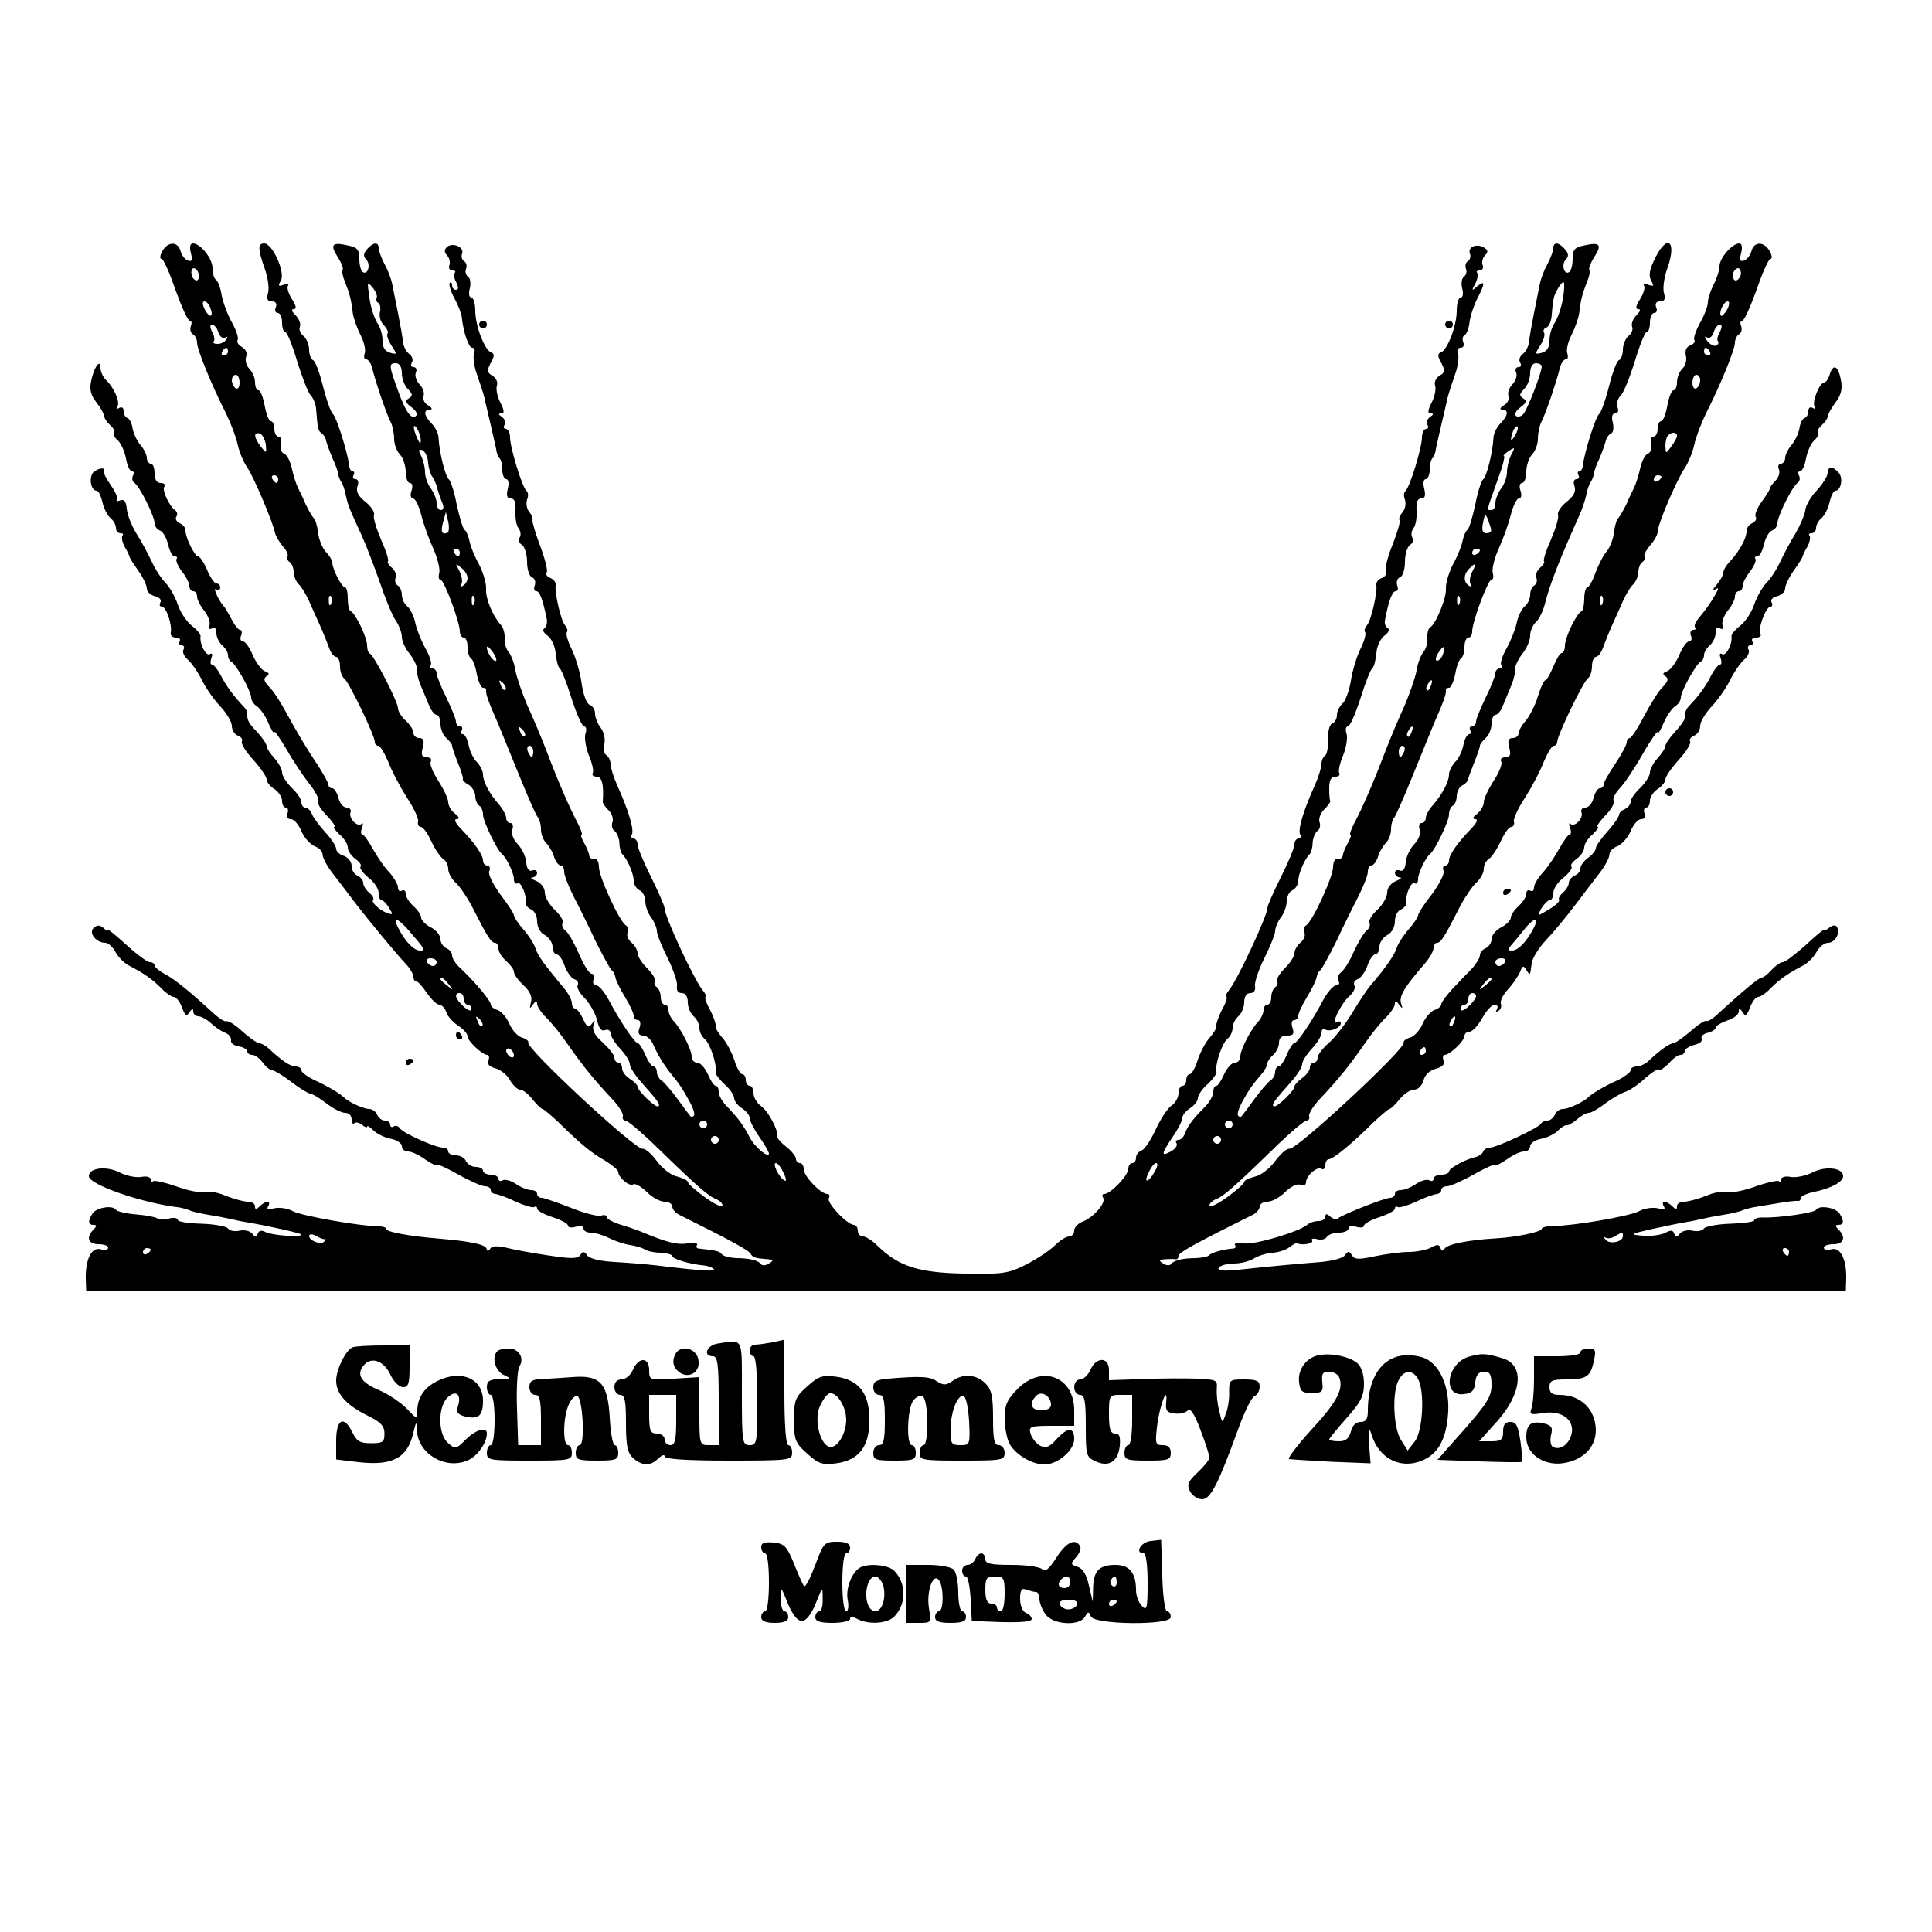 <?xml version="1.0" encoding="UTF-8" standalone="yes"?>
<svg version="1.0" xmlns="http://www.w3.org/2000/svg" width="500" height="500" viewBox="0 0 500 500" preserveAspectRatio="xMidYMid meet">
  <g transform="translate(0,500) scale(0.1,-0.1)" fill="#000000" stroke="none">
    <path d="M420 4350 c-6 -11 -7 -20 -2 -20 5 0 21 -36 36 -80 16 -44 32 -80 37
-80 5 0 6 -6 3 -14 -3 -8 -1 -17 5 -21 6 -3 11 -13 11 -22 0 -18 40 -115 75
-183 12 -25 26 -61 30 -80 4 -19 15 -46 25 -60 17 -25 67 -143 72 -170 2 -8
11 -23 20 -34 10 -10 15 -23 12 -27 -2 -4 0 -10 6 -14 5 -3 10 -15 10 -25 0
-10 6 -25 13 -32 8 -7 22 -31 31 -53 10 -22 22 -49 27 -60 5 -11 13 -32 19
-47 5 -16 14 -28 20 -28 5 0 10 -11 10 -24 0 -14 5 -28 11 -32 11 -7 79 -147
79 -164 0 -6 4 -10 9 -10 5 0 16 -19 26 -42 9 -24 31 -65 48 -92 18 -27 31
-55 29 -62 -2 -8 2 -14 7 -14 6 0 18 -17 27 -37 10 -21 24 -42 31 -46 7 -4 13
-16 13 -26 0 -10 9 -26 19 -35 11 -10 29 -37 41 -59 41 -81 51 -97 61 -97 5 0
9 -7 9 -15 0 -8 9 -23 20 -32 11 -10 20 -22 20 -28 0 -7 11 -22 25 -35 17 -16
23 -30 19 -44 -4 -17 -3 -18 5 -6 8 11 11 11 11 2 0 -7 11 -23 23 -35 13 -12
39 -44 58 -72 37 -53 66 -89 114 -140 17 -18 29 -38 27 -44 -2 -6 1 -11 7 -11
5 0 41 -30 80 -68 109 -106 135 -128 154 -135 9 -4 17 -11 17 -17 0 -6 -20 3
-45 21 -25 18 -45 36 -45 40 0 4 -12 10 -27 14 -16 3 -39 21 -53 40 -14 19
-30 33 -37 32 -19 -3 -301 259 -296 275 2 4 -6 10 -17 13 -10 3 -25 19 -32 36
-7 16 -21 32 -30 35 -10 3 -18 9 -18 15 0 9 -41 58 -77 92 -13 11 -23 27 -23
34 0 8 -7 16 -15 19 -8 4 -15 14 -15 23 0 10 -11 24 -25 31 -14 7 -25 19 -25
25 0 7 -9 20 -20 30 -11 10 -20 24 -20 32 0 8 -5 11 -10 8 -6 -3 -10 0 -10 8
0 8 -10 25 -22 39 -13 13 -32 41 -43 61 -11 20 -23 37 -27 37 -4 0 -5 8 -1 18
3 9 3 14 -1 10 -11 -10 -34 14 -29 29 3 7 -2 13 -10 13 -8 0 -18 11 -21 25 -4
14 -11 25 -16 25 -6 0 -10 4 -10 9 0 5 -17 36 -39 68 -21 32 -51 83 -67 113
-16 30 -37 63 -48 73 -13 14 -15 21 -6 27 8 5 7 9 -5 13 -9 4 -23 23 -31 42
-8 19 -19 35 -25 35 -6 0 -9 7 -5 15 3 8 2 15 -3 15 -4 0 -14 12 -22 28 -8 15
-16 29 -19 32 -13 13 -30 51 -21 45 6 -3 11 -1 11 4 0 6 -4 11 -10 11 -5 0
-16 16 -24 35 -8 19 -19 35 -23 35 -9 0 -33 48 -33 67 0 8 -7 16 -15 19 -8 4
-12 11 -9 16 4 6 3 13 -2 17 -16 11 -35 52 -29 61 4 6 -1 10 -9 10 -10 0 -16
9 -16 25 0 14 -4 25 -10 25 -5 0 -10 7 -10 15 0 8 -8 24 -17 34 -9 11 -18 30
-20 43 -2 13 -8 25 -13 26 -6 2 -10 10 -10 18 0 9 -5 12 -12 8 -7 -4 -8 -3 -4
4 7 12 -8 48 -31 70 -7 7 -13 21 -13 30 0 25 -17 2 -24 -34 -5 -22 -1 -37 14
-56 11 -14 20 -31 20 -36 0 -5 7 -15 15 -22 8 -7 13 -16 10 -20 -3 -4 2 -13
10 -20 8 -7 17 -27 21 -46 3 -19 10 -34 16 -34 5 0 6 -5 2 -11 -3 -6 -2 -14 3
-18 14 -8 53 -87 53 -105 0 -7 6 -16 14 -19 8 -3 17 -19 21 -36 4 -17 11 -31
17 -31 6 0 8 -3 5 -6 -3 -4 3 -18 13 -32 11 -13 20 -31 20 -38 0 -8 5 -14 10
-14 6 0 10 -6 10 -14 0 -7 8 -24 19 -37 10 -13 16 -30 13 -38 -3 -8 0 -11 7
-7 7 4 11 0 11 -12 0 -11 7 -25 15 -32 8 -7 15 -18 15 -25 0 -8 4 -15 8 -17
12 -5 52 -77 52 -93 0 -8 7 -18 14 -22 8 -5 22 -24 30 -43 8 -19 15 -30 16
-25 0 6 14 -15 32 -45 17 -30 44 -70 59 -89 15 -19 26 -39 22 -44 -3 -5 7 -22
23 -38 15 -16 24 -29 19 -29 -4 0 2 -8 13 -19 12 -10 22 -25 22 -34 0 -9 9
-22 20 -30 11 -8 17 -17 13 -20 -3 -4 6 -16 20 -28 15 -11 27 -29 27 -40 0
-10 3 -19 8 -19 4 0 13 -9 19 -20 11 -17 10 -18 -5 -13 -21 8 -43 29 -36 35 2
3 -2 11 -11 18 -8 7 -15 18 -15 25 0 7 -7 15 -15 19 -8 3 -15 14 -15 25 0 11
-9 22 -20 26 -11 3 -20 12 -20 18 0 7 -13 27 -29 44 -15 17 -31 38 -34 47 -4
9 -11 16 -17 16 -5 0 -10 6 -10 14 0 8 -11 24 -25 37 -13 13 -25 31 -25 40 0
8 -9 25 -20 37 -11 12 -20 26 -20 31 0 6 -11 22 -25 37 -23 24 -26 31 -25 49
1 3 -5 12 -12 19 -24 26 -43 51 -57 79 -8 15 -18 27 -22 27 -5 0 -5 7 -2 17 4
10 2 14 -4 10 -10 -6 -27 27 -24 46 1 5 -9 17 -23 28 -14 11 -30 36 -36 55 -7
20 -21 45 -32 56 -11 11 -27 36 -36 56 -10 21 -27 53 -40 73 -12 20 -23 48
-24 63 -2 19 -7 25 -17 21 -9 -3 -12 -3 -8 1 3 4 -4 21 -16 38 -12 17 -20 33
-19 36 9 12 -16 9 -27 -3 -12 -15 -5 -47 9 -47 5 0 11 -13 15 -29 3 -16 13
-35 21 -42 8 -6 14 -18 14 -25 0 -8 5 -14 12 -14 6 0 8 -3 5 -6 -3 -4 -1 -16
5 -28 7 -11 12 -23 13 -26 0 -3 10 -19 23 -37 12 -17 22 -38 22 -46 0 -8 9
-17 21 -20 12 -3 18 -10 14 -16 -3 -6 -2 -11 4 -11 11 0 27 -47 23 -67 -2 -7
4 -13 13 -13 9 0 13 -4 10 -10 -3 -5 -1 -10 5 -10 6 0 8 -5 5 -11 -4 -5 1 -18
12 -27 10 -9 27 -34 37 -55 11 -21 32 -51 48 -67 15 -17 28 -38 28 -49 0 -10
7 -22 16 -25 8 -3 13 -10 10 -15 -3 -5 10 -26 29 -47 19 -21 35 -44 35 -51 0
-7 9 -18 20 -25 11 -7 20 -21 20 -30 0 -10 4 -18 10 -18 5 0 7 -7 4 -15 -4 -9
0 -15 9 -15 8 0 20 -14 27 -31 7 -17 23 -34 34 -39 12 -4 21 -14 21 -22 0 -8
11 -29 25 -47 14 -18 43 -56 64 -84 37 -47 95 -118 132 -158 7 -9 14 -21 14
-27 0 -7 3 -12 8 -12 4 0 16 -14 27 -30 11 -16 25 -30 32 -30 6 0 14 -9 18
-19 3 -11 17 -26 30 -35 14 -9 25 -21 25 -28 0 -12 38 -48 51 -48 5 0 6 -7 3
-15 -4 -9 3 -16 19 -20 13 -4 30 -17 37 -31 8 -13 19 -24 26 -24 7 0 21 -11
32 -25 11 -14 23 -25 26 -25 3 0 23 -17 44 -37 57 -56 83 -77 120 -98 17 -11
32 -23 32 -28 0 -14 29 -39 39 -32 5 3 21 -6 35 -20 14 -14 34 -25 46 -25 11
0 20 -6 20 -13 0 -7 9 -17 20 -22 131 -65 176 -90 182 -99 7 -11 11 -12 46
-15 14 -1 15 -3 2 -11 -8 -5 -17 -6 -20 -2 -7 10 -30 16 -65 16 -16 1 -33 5
-37 10 -5 8 -15 10 -61 15 -5 1 -6 5 -3 9 3 5 -8 6 -25 4 -26 -4 -51 2 -114
28 -11 5 -37 14 -57 20 -21 6 -38 16 -38 20 0 5 -6 7 -14 4 -8 -3 -43 6 -78
20 -36 14 -70 26 -76 26 -7 0 -12 5 -12 10 0 6 -7 10 -15 10 -9 0 -27 7 -40
16 -13 9 -29 13 -35 9 -5 -3 -10 -1 -10 4 0 6 -9 11 -20 11 -11 0 -20 5 -20
10 0 6 -9 10 -19 10 -10 0 -21 7 -25 15 -3 8 -15 15 -26 15 -11 0 -20 5 -20
10 0 6 -6 10 -14 10 -19 0 -104 38 -111 50 -4 6 -11 8 -16 5 -5 -4 -9 -1 -9 4
0 6 -6 11 -14 11 -8 0 -16 7 -20 15 -3 8 -12 15 -21 15 -14 0 -53 18 -65 30
-10 10 -45 31 -77 45 -18 9 -33 20 -33 25 0 6 -7 10 -15 10 -14 0 -37 16 -70
47 -8 7 -18 13 -24 13 -5 0 -25 14 -43 30 -18 17 -37 29 -42 27 -5 -2 -21 9
-36 23 -59 54 -98 86 -123 99 -15 8 -27 18 -27 23 0 4 -6 8 -12 8 -7 0 -34 20
-60 44 -27 24 -48 42 -48 39 0 -3 -6 -1 -13 6 -10 8 -17 7 -25 -1 -13 -13 7
-38 31 -38 7 0 19 -11 26 -24 7 -13 23 -29 35 -35 37 -19 60 -35 83 -58 12
-13 27 -23 33 -23 6 0 15 -12 21 -27 8 -22 12 -24 19 -13 7 10 10 11 10 3 0
-7 6 -13 13 -13 7 0 22 -8 33 -18 10 -10 27 -21 37 -25 9 -3 16 -12 15 -19 -2
-7 7 -14 20 -16 12 -2 22 -8 22 -13 0 -5 6 -9 13 -9 7 0 19 -9 27 -20 8 -11
19 -20 25 -20 5 0 28 -14 49 -30 22 -17 44 -30 48 -30 5 0 24 -11 42 -25 18
-14 40 -25 49 -25 10 0 17 -7 17 -17 0 -9 3 -13 7 -10 3 4 12 2 20 -4 7 -6 13
-8 13 -5 0 4 7 0 16 -9 9 -9 29 -19 45 -22 16 -3 29 -12 29 -19 0 -8 7 -14 16
-14 9 0 29 -9 45 -21 16 -11 29 -17 29 -14 0 4 25 -7 55 -24 30 -17 62 -31 70
-31 8 0 15 -4 15 -10 0 -5 6 -10 13 -10 6 -1 30 -9 52 -20 22 -10 43 -16 47
-14 5 3 8 1 8 -4 0 -5 18 -15 40 -22 22 -7 40 -17 40 -22 0 -5 9 -6 20 -3 11
4 20 2 20 -4 0 -6 8 -11 18 -11 11 0 32 -6 48 -14 16 -8 40 -16 54 -18 14 -2
31 -7 38 -11 7 -5 26 -9 42 -9 17 -1 30 -5 30 -9 0 -7 46 -21 82 -24 10 -1 21
-5 25 -9 7 -7 -24 -6 -147 9 -25 3 -74 7 -109 9 -39 2 -67 9 -72 18 -7 10 -11
10 -17 0 -7 -10 -24 -10 -83 -1 -41 6 -90 15 -109 20 -23 5 -36 5 -41 -2 -5
-8 -8 -8 -10 0 -4 11 -45 19 -129 26 -72 6 -130 17 -130 24 0 4 -8 7 -17 7
-47 0 -201 27 -224 39 -14 8 -36 11 -49 8 -16 -4 -21 -3 -16 5 9 16 -7 15 -22
0 -9 -9 -12 -9 -12 0 0 7 -8 12 -19 12 -10 0 -35 7 -56 15 -20 9 -44 13 -54
10 -9 -3 -43 3 -73 14 -31 11 -59 17 -62 14 -3 -4 -6 -1 -6 5 0 6 -11 9 -25 6
-14 -2 -39 3 -56 12 -34 17 -79 12 -79 -10 0 -22 139 -70 235 -81 6 -1 17 -4
25 -7 8 -4 31 -9 50 -12 19 -3 45 -8 58 -11 12 -3 32 -7 45 -9 59 -10 137 -28
137 -31 0 -8 -75 -2 -92 6 -11 6 -18 5 -21 -4 -4 -9 -7 -9 -14 0 -5 7 -20 11
-33 8 -13 -3 -27 0 -30 6 -4 5 -35 11 -68 12 -34 1 -62 5 -62 10 0 5 -11 7
-24 3 -12 -3 -26 -3 -29 1 -4 3 -28 8 -54 10 -26 2 -50 8 -53 12 -8 13 -51 6
-61 -10 -12 -19 -11 -29 3 -29 9 0 9 -3 0 -12 -20 -20 -14 -38 13 -38 14 0 25
-4 25 -9 0 -5 -9 -7 -20 -4 -23 6 -39 -26 -38 -76 l1 -31 2277 0 2277 0 1 31
c1 50 -15 82 -38 76 -11 -3 -20 -1 -20 4 0 5 11 9 25 9 27 0 33 18 13 38 -9 9
-9 12 0 12 14 0 15 10 3 29 -10 16 -53 23 -61 10 -5 -8 -96 -21 -137 -20 -13
1 -23 -3 -23 -7 0 -4 -28 -8 -62 -9 -33 -1 -64 -7 -68 -12 -3 -6 -17 -9 -30
-6 -13 3 -28 -1 -33 -8 -7 -9 -10 -9 -14 0 -3 10 -10 10 -24 2 -11 -5 -37 -9
-57 -7 -35 3 -35 4 22 17 33 7 70 15 83 17 13 2 33 6 46 9 12 3 38 8 57 11 19
3 42 8 50 12 8 3 20 6 25 7 6 1 33 6 60 10 28 5 53 8 58 7 4 -1 7 2 7 7 0 5
15 12 33 16 45 9 77 26 77 41 0 22 -45 27 -79 10 -17 -9 -42 -14 -56 -12 -14
3 -25 0 -25 -6 0 -6 -3 -9 -6 -5 -3 3 -31 -3 -62 -14 -30 -11 -64 -17 -73 -14
-10 3 -34 -1 -54 -10 -21 -8 -46 -15 -56 -15 -11 0 -19 -5 -19 -12 0 -9 -3 -9
-12 0 -15 15 -31 16 -22 0 5 -8 0 -9 -16 -5 -13 3 -35 0 -49 -8 -26 -13 -171
-38 -223 -38 -16 0 -28 -4 -28 -7 0 -8 -65 -22 -120 -25 -69 -4 -124 -15 -131
-26 -5 -8 -8 -7 -11 1 -3 10 -9 10 -25 1 -12 -6 -38 -11 -57 -11 -19 0 -58 -5
-87 -11 -42 -9 -53 -9 -60 2 -7 12 -10 12 -18 1 -4 -8 -32 -15 -62 -18 -63 -5
-130 -11 -213 -20 -41 -4 -56 -3 -52 5 4 6 22 11 39 11 18 0 41 6 52 13 11 7
33 14 49 15 16 1 36 8 44 15 8 6 17 11 19 10 9 -7 43 -2 39 6 -4 5 2 7 13 4
10 -3 22 0 25 6 4 6 18 11 32 11 13 0 24 5 24 11 0 6 9 8 20 4 11 -3 20 -2 20
3 0 5 18 15 40 22 22 7 40 17 40 22 0 5 3 7 8 4 4 -2 25 4 47 14 22 11 46 19
53 20 6 0 12 5 12 10 0 6 7 10 15 10 8 0 40 14 70 31 30 17 55 28 55 24 0 -3
13 3 29 14 16 12 36 21 45 21 9 0 16 6 16 14 0 7 13 16 29 19 16 3 36 13 44
22 9 9 19 14 21 13 3 -2 15 5 26 14 11 10 25 18 32 18 6 0 25 11 42 24 17 13
40 26 51 30 11 3 35 19 52 35 18 16 34 26 37 23 3 -3 14 5 25 16 10 12 23 22
30 22 6 0 11 4 11 10 0 5 11 12 25 16 14 3 22 10 19 16 -3 5 3 12 15 15 12 3
21 9 21 13 0 5 14 13 30 19 17 5 30 16 30 23 0 10 3 9 10 -2 7 -11 11 -9 19
13 6 15 15 27 21 27 6 0 21 10 33 23 23 23 46 39 83 58 12 6 28 22 35 35 7 13
20 24 30 24 18 0 33 26 23 41 -3 6 -11 5 -20 -2 -8 -6 -14 -9 -14 -6 0 3 -21
-15 -47 -39 -27 -24 -53 -44 -59 -44 -6 0 -19 -9 -29 -20 -10 -11 -21 -20 -26
-20 -7 0 -51 -37 -110 -91 -15 -15 -30 -24 -33 -21 -3 2 -21 -9 -41 -27 -20
-17 -40 -31 -45 -31 -9 0 -36 -19 -65 -47 -8 -7 -21 -13 -29 -13 -9 0 -16 -4
-16 -10 0 -5 -15 -16 -32 -25 -33 -14 -68 -35 -78 -45 -12 -12 -51 -30 -65
-30 -9 0 -18 -7 -21 -15 -4 -8 -12 -15 -19 -15 -7 0 -15 -4 -17 -8 -4 -10
-115 -62 -132 -62 -8 0 -16 -5 -18 -11 -2 -5 -10 -11 -18 -13 -25 -5 -70 -29
-70 -38 0 -4 -9 -8 -20 -8 -11 0 -20 -5 -20 -11 0 -5 -5 -7 -10 -4 -6 4 -22 0
-35 -9 -13 -9 -31 -16 -40 -16 -8 0 -15 -4 -15 -10 0 -5 -6 -10 -12 -10 -15 0
-125 -44 -135 -53 -3 -4 -12 -2 -20 4 -9 9 -13 8 -13 0 0 -6 -8 -11 -18 -11
-10 0 -22 -4 -28 -9 -19 -18 -137 -53 -164 -49 -16 2 -27 1 -24 -4 3 -4 2 -8
-3 -9 -28 -2 -58 -11 -63 -17 -3 -4 -18 -7 -35 -8 -35 0 -58 -6 -65 -16 -3 -4
-12 -3 -20 2 -12 8 -11 10 5 11 11 1 23 1 28 0 4 0 7 3 7 9 0 8 41 31 190 105
11 5 20 15 20 22 0 7 9 13 20 13 12 0 32 11 46 25 14 14 31 22 39 19 8 -4 15
-1 15 6 0 17 28 42 40 35 5 -3 10 1 10 9 0 9 4 16 9 16 11 0 61 41 113 93 21
20 41 37 44 37 3 0 15 11 26 25 11 14 28 25 38 25 10 0 20 10 24 24 4 15 16
26 32 30 17 5 24 12 20 21 -3 8 -2 15 3 15 13 0 51 36 51 49 0 6 6 11 13 11 8
0 22 16 33 35 10 19 25 35 32 35 7 0 10 -5 6 -12 -4 -7 -3 -8 4 -4 6 4 9 12 6
19 -2 7 6 23 19 37 13 14 26 34 31 45 6 16 9 17 16 5 10 -16 10 -16 14 18 2
12 18 39 38 60 19 20 52 60 74 89 21 28 50 66 64 84 14 18 25 39 25 47 0 8 9
18 21 22 11 5 27 22 34 39 7 17 19 31 27 31 9 0 13 6 9 15 -3 8 -1 15 4 15 6
0 10 8 10 18 0 9 9 23 20 30 11 7 20 18 20 25 0 7 16 30 35 51 19 21 32 42 29
47 -3 5 2 12 10 15 9 3 16 15 16 25 0 11 13 32 28 49 16 16 37 46 48 67 10 21
27 46 37 55 11 9 16 22 12 27 -3 6 -1 11 5 11 6 0 8 5 5 10 -3 6 1 10 10 10 9
0 14 4 11 9 -8 12 14 71 26 71 5 0 6 5 3 11 -4 6 2 13 14 16 12 3 21 12 21 20
0 8 10 29 22 46 13 18 23 34 23 37 1 3 6 15 13 26 6 12 8 24 5 28 -3 3 -1 6 5
6 7 0 12 6 12 14 0 7 6 19 14 25 8 7 18 26 21 42 4 16 10 29 15 29 14 0 21 32
9 46 -15 18 -29 18 -29 0 0 -8 -12 -27 -27 -44 -16 -16 -30 -40 -31 -53 -2
-13 -14 -40 -25 -59 -12 -19 -29 -51 -39 -72 -9 -20 -25 -45 -36 -56 -11 -11
-25 -36 -32 -56 -6 -19 -22 -44 -36 -55 -14 -11 -24 -23 -23 -28 3 -19 -14
-52 -24 -46 -6 4 -8 0 -4 -10 3 -10 3 -17 -2 -17 -4 0 -14 -12 -22 -27 -13
-27 -32 -53 -55 -77 -11 -11 -14 -19 -14 -35 0 -4 -11 -20 -25 -35 -14 -15
-25 -31 -25 -37 0 -5 -9 -19 -20 -31 -11 -12 -20 -29 -20 -37 0 -9 -12 -27
-25 -40 -14 -13 -25 -29 -25 -36 0 -7 -7 -15 -15 -19 -8 -3 -15 -10 -15 -15 0
-5 -14 -25 -30 -43 -16 -18 -30 -37 -30 -43 0 -6 -9 -17 -20 -25 -11 -8 -20
-20 -20 -28 0 -7 -7 -15 -15 -18 -8 -4 -15 -12 -15 -19 0 -7 -7 -18 -15 -25
-8 -7 -13 -15 -10 -19 2 -4 -10 -15 -27 -25 -30 -18 -30 -18 -19 3 7 11 16 21
21 21 6 0 10 9 10 19 0 11 12 29 27 40 14 12 23 24 20 28 -4 3 2 12 13 20 11
8 20 21 20 30 0 9 10 24 22 34 11 11 17 19 13 19 -5 0 4 13 19 29 16 16 26 34
22 39 -3 5 4 19 15 31 12 12 39 52 60 89 21 37 39 62 39 57 1 -6 8 6 16 25 8
19 22 38 30 43 7 4 14 14 14 22 0 16 40 88 52 93 4 2 8 9 8 17 0 7 7 18 15 25
8 7 15 21 15 32 0 12 4 16 11 12 7 -4 10 -1 7 7 -3 8 3 25 13 38 11 13 19 30
19 37 0 8 5 14 10 14 6 0 10 6 10 14 0 7 9 25 20 38 10 14 16 28 13 32 -3 3
-1 6 5 6 6 0 13 14 17 31 4 17 13 33 21 36 8 3 14 12 14 19 0 18 39 97 53 105
5 4 6 12 3 18 -4 6 -3 11 2 11 6 0 13 15 16 34 4 19 13 39 21 46 8 7 13 16 10
20 -3 4 2 13 10 20 8 7 15 17 15 22 0 5 9 21 20 36 15 20 19 36 14 60 -7 36
-20 42 -29 12 -3 -11 -10 -20 -14 -20 -12 0 -32 -50 -25 -62 4 -7 2 -8 -4 -4
-7 4 -12 1 -12 -8 0 -8 -4 -16 -10 -18 -5 -1 -11 -13 -13 -26 -2 -13 -11 -32
-20 -43 -9 -10 -17 -26 -17 -34 0 -8 -5 -15 -11 -15 -6 0 -9 -7 -5 -15 3 -8
-1 -21 -9 -29 -8 -8 -15 -17 -15 -21 0 -3 -10 -19 -21 -34 -12 -16 -19 -34
-15 -39 3 -5 -1 -12 -9 -16 -8 -3 -15 -12 -15 -21 0 -18 -18 -51 -42 -77 -10
-10 -18 -23 -18 -30 0 -6 -8 -20 -17 -31 -10 -11 -12 -17 -5 -13 11 7 11 4 0
-15 -13 -22 -20 -32 -45 -63 -6 -7 -9 -17 -6 -20 4 -3 1 -6 -5 -6 -6 0 -9 -7
-6 -15 4 -8 1 -15 -5 -15 -6 0 -17 -16 -25 -35 -8 -19 -22 -38 -31 -42 -12 -4
-13 -8 -5 -13 9 -6 7 -13 -6 -27 -11 -10 -32 -44 -49 -76 -16 -31 -33 -57 -37
-57 -4 0 -8 -5 -8 -11 0 -6 -13 -31 -30 -56 -16 -24 -30 -48 -30 -54 0 -5 -4
-9 -10 -9 -5 0 -12 -11 -16 -25 -3 -14 -13 -25 -21 -25 -8 0 -13 -6 -10 -13 5
-15 -18 -39 -29 -29 -4 4 -4 -1 -1 -10 4 -10 3 -18 -1 -18 -4 0 -16 -17 -27
-37 -11 -20 -30 -48 -42 -61 -13 -14 -23 -31 -23 -39 0 -8 -4 -11 -10 -8 -5 3
-10 0 -10 -8 0 -8 -9 -22 -20 -32 -11 -10 -20 -23 -20 -30 0 -6 -11 -18 -25
-25 -14 -7 -25 -21 -25 -31 0 -9 -7 -19 -15 -23 -8 -3 -15 -11 -15 -18 0 -7
-9 -21 -19 -33 -11 -11 -33 -34 -50 -52 -17 -18 -31 -37 -31 -42 0 -5 -8 -12
-18 -15 -9 -3 -23 -19 -30 -35 -7 -17 -22 -33 -32 -36 -11 -3 -19 -9 -17 -13
5 -16 -277 -278 -296 -275 -7 1 -23 -13 -37 -32 -14 -19 -37 -37 -52 -40 -16
-4 -28 -10 -28 -14 0 -4 -20 -22 -45 -40 -25 -18 -45 -27 -45 -21 0 6 8 13 18
17 18 7 44 29 153 135 39 38 75 68 80 68 6 0 9 5 7 11 -2 6 10 26 27 44 48 51
77 87 114 140 19 28 45 60 58 72 12 12 23 28 23 35 0 9 3 9 11 -2 9 -12 10
-12 5 3 -6 18 8 42 62 104 12 14 22 32 22 39 0 8 4 14 9 14 10 0 20 16 61 97
12 22 30 49 41 59 10 9 19 25 19 35 0 10 6 22 13 26 7 4 21 25 31 46 9 20 21
37 27 37 5 0 9 6 7 14 -2 7 11 35 29 62 17 27 39 68 48 92 10 23 21 42 26 42
5 0 9 4 9 10 0 17 68 157 79 164 6 4 11 18 11 32 0 13 5 24 10 24 6 0 15 12
20 28 6 15 14 36 19 47 5 11 17 38 27 60 9 22 23 46 31 53 7 7 13 22 13 32 0
10 5 22 10 25 6 4 8 10 6 14 -3 4 4 17 14 29 11 12 20 28 20 36 0 19 49 134
71 166 9 14 20 41 24 60 4 19 18 55 30 80 35 68 75 165 75 183 0 9 5 19 11 22
6 4 8 13 5 21 -3 8 -2 14 3 14 5 0 21 36 37 80 15 44 31 80 36 80 5 0 4 9 -2
20 -14 25 -40 26 -47 1 -3 -11 -11 -22 -19 -25 -11 -4 -13 1 -8 19 4 15 2 25
-5 25 -18 0 -51 -38 -51 -59 0 -10 -7 -32 -15 -47 -8 -16 -15 -37 -15 -46 0
-10 -9 -34 -20 -53 -11 -20 -18 -40 -15 -45 3 -4 -2 -11 -11 -14 -10 -4 -14
-14 -11 -26 3 -11 -1 -27 -9 -34 -8 -8 -14 -24 -14 -35 0 -12 -4 -21 -9 -21
-5 0 -12 -18 -16 -40 -4 -22 -11 -40 -16 -40 -5 0 -9 -9 -9 -20 0 -11 -5 -20
-11 -20 -6 0 -9 -9 -6 -19 3 -11 -1 -22 -8 -25 -7 -2 -16 -19 -20 -37 -4 -19
-11 -40 -15 -49 -4 -8 -14 -28 -21 -45 -8 -16 -17 -32 -21 -36 -4 -3 -9 -19
-11 -37 -2 -17 -11 -40 -19 -49 -9 -10 -21 -35 -29 -55 -7 -21 -17 -38 -21
-38 -4 0 -8 -13 -8 -29 0 -16 -3 -31 -7 -33 -13 -5 -43 -68 -43 -89 0 -10 -4
-19 -8 -19 -5 0 -14 -16 -22 -35 -8 -19 -17 -35 -20 -35 -4 0 -13 -19 -20 -42
-7 -24 -22 -52 -32 -64 -10 -11 -18 -26 -18 -32 0 -7 -7 -12 -15 -12 -11 0
-14 -7 -9 -25 5 -19 2 -25 -11 -25 -9 0 -13 -5 -10 -11 4 -5 -5 -28 -19 -49
-14 -22 -26 -47 -26 -56 0 -9 -8 -23 -17 -30 -12 -9 -13 -13 -5 -14 8 0 4 -9
-10 -24 -37 -38 -58 -69 -58 -83 0 -7 -4 -13 -10 -13 -5 0 -7 -6 -4 -14 3 -7
-11 -34 -30 -60 -20 -25 -36 -50 -36 -55 0 -4 -11 -21 -25 -37 -14 -16 -28
-38 -31 -49 -6 -18 -32 -55 -67 -95 -7 -8 -28 -39 -46 -69 -18 -30 -46 -66
-62 -80 -16 -14 -29 -31 -29 -38 0 -7 -4 -13 -10 -13 -5 0 -10 -6 -10 -13 0
-7 -9 -19 -20 -27 -11 -8 -20 -18 -20 -22 0 -11 -48 -57 -54 -51 -5 5 -1 11
45 63 16 18 29 38 29 46 0 7 11 25 25 40 14 15 25 33 25 41 0 8 4 12 9 9 12
-8 41 4 41 16 0 5 -4 6 -10 3 -18 -11 10 47 31 66 12 10 18 23 14 29 -3 5 0
13 9 16 8 3 19 19 25 35 5 16 15 29 20 29 6 0 11 9 11 20 0 10 9 24 20 30 12
6 20 21 20 36 0 13 7 27 15 30 9 4 15 11 14 18 -2 20 13 56 22 50 5 -3 9 2 9
11 0 15 19 55 31 65 13 10 49 85 49 102 0 9 4 20 10 23 6 3 10 15 10 25 0 10
6 23 14 27 8 4 15 11 15 16 1 4 8 23 16 43 8 20 15 40 15 44 0 4 7 13 15 20 8
7 15 23 15 36 0 13 5 24 10 24 6 0 15 11 20 25 6 14 15 37 22 53 6 15 10 33 9
40 -1 7 7 24 18 39 12 14 21 36 21 48 0 12 7 28 15 35 8 7 20 31 25 54 13 49
37 110 89 226 6 14 13 35 16 48 2 12 7 28 12 35 4 6 8 17 8 22 1 6 7 24 15 40
7 17 14 37 16 45 2 8 8 16 13 18 6 2 8 14 5 28 -4 15 -2 24 6 24 7 0 10 7 6
16 -3 8 0 22 8 30 8 7 24 48 37 89 12 41 26 75 30 75 5 0 9 11 9 25 0 14 5 25
11 25 6 0 9 7 5 15 -3 9 0 15 10 15 12 0 15 6 10 23 -3 12 1 42 10 65 24 70
-2 87 -33 23 -14 -28 -17 -44 -10 -57 8 -14 7 -16 -7 -11 -10 4 -15 3 -11 -3
3 -5 -2 -21 -11 -35 -11 -17 -12 -25 -4 -25 7 0 5 -6 -5 -16 -9 -9 -14 -22
-11 -30 3 -7 -2 -18 -10 -24 -8 -7 -14 -23 -14 -35 0 -13 -5 -25 -10 -27 -6
-2 -17 -32 -26 -68 -9 -36 -21 -68 -25 -71 -9 -5 -39 -101 -42 -131 -1 -10 -5
-18 -10 -18 -4 0 -5 -4 -2 -10 3 -5 1 -10 -5 -10 -7 0 -9 -8 -5 -19 4 -13 -2
-25 -21 -40 -14 -11 -24 -26 -22 -33 3 -7 -6 -36 -18 -64 -13 -29 -21 -54 -18
-57 2 -2 -2 -10 -10 -16 -8 -7 -13 -18 -10 -26 3 -7 1 -16 -5 -20 -6 -3 -11
-14 -11 -24 0 -10 -6 -24 -14 -30 -8 -7 -18 -27 -21 -44 -4 -18 -16 -47 -26
-65 -11 -19 -17 -38 -14 -43 4 -5 1 -9 -4 -9 -6 0 -11 -6 -11 -12 0 -7 -11
-35 -25 -63 -13 -27 -25 -56 -25 -62 0 -7 -5 -13 -11 -13 -5 0 -7 -4 -4 -10 3
-5 2 -10 -3 -10 -5 0 -12 -13 -15 -29 -3 -16 -13 -36 -22 -44 -8 -9 -15 -23
-15 -31 0 -19 -17 -51 -42 -80 -10 -11 -18 -26 -18 -33 0 -7 -5 -13 -11 -13
-6 0 -8 -7 -5 -17 4 -9 -2 -25 -14 -38 -11 -11 -21 -33 -22 -47 -1 -16 -7 -24
-15 -21 -7 3 -13 0 -13 -6 0 -6 6 -11 13 -12 6 0 2 -4 -10 -9 -14 -6 -23 -18
-23 -30 0 -12 -12 -32 -26 -45 -14 -13 -23 -28 -20 -33 3 -6 0 -15 -8 -21 -7
-6 -21 -30 -32 -53 -10 -24 -25 -48 -33 -54 -8 -6 -11 -16 -7 -22 4 -7 1 -12
-6 -12 -7 0 -22 -17 -33 -37 -30 -57 -68 -113 -76 -113 -3 0 -12 -13 -19 -30
-7 -17 -16 -30 -21 -30 -5 0 -9 -7 -9 -15 0 -7 -6 -18 -13 -22 -6 -4 -25 -26
-41 -48 -16 -22 -31 -42 -33 -44 -2 -2 -6 -2 -9 2 -3 3 2 20 13 39 17 31 23
39 51 72 6 8 12 19 12 24 0 5 7 15 15 22 8 7 15 21 15 31 0 13 7 19 21 19 16
0 19 4 14 20 -4 11 -2 20 4 20 6 0 11 5 11 11 0 7 10 28 22 48 12 19 23 42 25
50 1 8 5 17 10 20 4 3 23 38 42 76 18 39 44 91 57 116 13 26 24 54 24 63 0 9
4 16 9 16 5 0 13 10 17 22 3 12 13 28 20 36 8 7 14 23 14 36 0 12 4 26 9 31 4
6 25 53 46 105 21 52 46 113 55 135 26 59 33 79 32 88 -1 4 2 7 8 7 5 0 12 16
16 35 3 19 10 38 15 41 5 3 9 16 9 30 0 13 5 24 10 24 6 0 10 7 10 16 0 25 41
134 50 134 5 0 6 8 3 18 -2 11 5 39 16 63 11 24 25 63 31 87 6 23 15 42 21 42
6 0 8 9 4 20 -4 11 -2 20 4 20 6 0 11 13 11 29 0 16 7 36 15 45 8 8 15 26 15
40 0 15 4 34 9 44 10 18 39 103 48 140 3 12 10 22 15 22 6 0 7 7 4 16 -3 8 2
30 11 47 9 18 18 43 20 57 4 36 9 52 20 80 6 14 9 28 6 32 -2 4 4 19 13 33 21
32 14 39 -25 30 -26 -5 -31 -11 -31 -35 0 -16 -4 -31 -9 -34 -13 -9 -21 20 -9
32 8 8 8 16 -2 27 -15 18 -30 20 -30 3 0 -7 -7 -26 -16 -43 -9 -16 -17 -39
-19 -50 -2 -11 -9 -45 -15 -75 -6 -30 -12 -64 -13 -75 -1 -11 -8 -25 -16 -31
-8 -6 -11 -16 -7 -22 4 -7 2 -12 -4 -12 -7 0 -10 -7 -6 -15 3 -8 -2 -21 -10
-30 -9 -9 -13 -22 -10 -30 3 -8 -3 -19 -12 -24 -10 -6 -12 -11 -4 -11 17 0 15
-16 -5 -36 -9 -9 -18 -26 -18 -38 -2 -38 -18 -101 -27 -107 -4 -3 -14 -32 -20
-65 -7 -32 -16 -62 -20 -65 -5 -3 -10 -16 -13 -29 -2 -12 -13 -40 -25 -61 -11
-22 -19 -50 -18 -62 2 -24 -26 -92 -41 -101 -5 -3 -8 -16 -7 -28 1 -13 -4 -28
-10 -35 -6 -7 -15 -28 -18 -49 -4 -20 -18 -59 -30 -88 -13 -28 -36 -82 -51
-121 -32 -84 -61 -150 -81 -187 -8 -16 -12 -28 -9 -28 3 0 0 -10 -7 -22 -7
-13 -13 -27 -13 -33 -1 -5 -6 -9 -13 -7 -7 1 -12 -9 -12 -22 0 -25 -53 -141
-70 -151 -5 -3 -7 -12 -4 -19 3 -7 -2 -19 -11 -26 -8 -7 -15 -19 -15 -27 0 -8
-11 -25 -25 -39 -14 -14 -23 -29 -20 -34 3 -5 1 -11 -5 -15 -5 -3 -10 -15 -10
-26 0 -10 -4 -19 -10 -19 -5 0 -10 -6 -10 -14 0 -8 -6 -21 -12 -28 -21 -21
-48 -75 -48 -92 0 -9 -6 -16 -14 -16 -8 0 -20 -13 -28 -30 -7 -16 -16 -30 -20
-30 -5 0 -8 -7 -8 -16 0 -9 -10 -27 -22 -39 -31 -31 -43 -47 -51 -67 -3 -10
-11 -18 -17 -18 -6 0 -9 -4 -5 -9 3 -6 -4 -15 -15 -21 -26 -14 -25 -7 5 38 14
20 25 42 25 49 0 7 9 18 20 25 11 7 20 19 20 26 0 7 11 24 25 36 14 13 25 28
23 32 -4 18 14 73 28 85 8 6 14 19 14 29 0 10 7 23 15 30 8 7 15 23 15 36 0
15 6 24 16 24 9 0 14 7 12 18 -2 9 9 42 24 72 15 30 28 62 28 70 0 9 7 25 15
36 8 10 15 29 15 42 0 12 7 25 15 28 8 4 15 15 15 25 0 18 17 57 30 69 3 3 7
16 7 29 1 13 7 27 13 31 6 4 8 14 5 22 -3 8 2 24 12 33 10 10 17 20 16 22 -2
2 -3 17 -3 33 0 21 5 30 16 30 8 0 13 4 10 9 -3 5 1 25 10 46 8 20 12 45 9 56
-4 10 -2 19 3 19 6 0 20 33 33 73 12 39 26 74 30 77 5 3 9 21 11 39 1 18 11
39 21 46 10 7 14 16 9 19 -6 3 -9 12 -8 19 9 50 19 77 28 77 6 0 7 7 4 15 -3
9 0 18 7 21 7 2 13 20 13 40 0 19 6 39 13 44 8 4 10 13 6 19 -4 7 -2 17 3 24
6 7 9 27 8 45 -1 22 2 32 12 32 10 0 12 7 8 25 -4 14 -2 25 4 25 5 0 10 11 10
23 0 13 3 27 7 31 4 3 8 14 9 24 2 9 8 37 14 62 6 25 12 52 14 60 3 15 4 19
24 78 6 19 8 40 5 48 -3 8 0 14 7 14 7 0 10 6 7 14 -3 8 -2 16 3 18 5 2 11 17
13 33 2 17 11 44 20 62 21 40 21 49 0 32 -15 -13 -15 -12 -5 7 6 12 8 24 5 28
-3 3 -1 6 6 6 7 0 11 6 8 14 -3 7 0 19 6 25 9 9 8 14 -2 20 -19 12 -43 2 -37
-15 3 -7 1 -16 -5 -20 -6 -3 -8 -12 -5 -20 3 -7 0 -16 -5 -20 -6 -3 -8 -17 -5
-30 4 -14 2 -24 -4 -24 -5 0 -10 -15 -10 -34 0 -39 -24 -102 -41 -108 -9 -3
-9 -10 1 -27 10 -20 10 -25 -4 -33 -10 -6 -15 -17 -12 -26 3 -9 -1 -29 -9 -44
-10 -20 -11 -28 -2 -28 8 0 7 -3 -2 -9 -7 -5 -10 -14 -7 -20 4 -6 2 -11 -3
-11 -6 0 -11 -10 -11 -22 0 -27 -32 -131 -43 -139 -4 -3 -5 -13 -1 -22 3 -10
1 -24 -6 -32 -7 -9 -11 -18 -8 -21 3 -2 -5 -30 -17 -61 -13 -31 -21 -62 -18
-69 3 -8 -2 -17 -11 -20 -9 -3 -15 -11 -14 -18 3 -19 -13 -90 -24 -104 -6 -7
-8 -15 -5 -18 3 -4 -2 -23 -12 -43 -10 -20 -21 -57 -25 -83 -4 -25 -14 -52
-21 -58 -8 -7 -15 -21 -15 -30 0 -10 -5 -20 -12 -22 -7 -3 -12 -21 -11 -41 1
-20 -3 -40 -8 -43 -5 -3 -9 -12 -9 -21 0 -9 -8 -35 -18 -57 -29 -64 -44 -115
-37 -126 3 -5 1 -10 -4 -10 -6 0 -11 -7 -11 -15 0 -9 -16 -47 -35 -85 -19 -38
-35 -74 -35 -80 0 -20 -78 -187 -99 -212 -8 -10 -11 -18 -7 -18 3 0 -1 -15
-11 -32 -9 -18 -16 -37 -15 -42 2 -5 -6 -18 -16 -30 -11 -11 -25 -38 -32 -58
-6 -21 -16 -38 -21 -38 -5 0 -9 -7 -9 -15 0 -8 -4 -15 -10 -15 -5 0 -10 -9
-10 -19 0 -11 -8 -26 -19 -33 -10 -7 -28 -35 -40 -61 -12 -26 -28 -51 -36 -54
-8 -3 -15 -11 -15 -19 0 -8 -4 -14 -10 -14 -5 0 -10 -7 -10 -15 0 -17 -46 -65
-62 -65 -5 0 -7 -4 -3 -10 8 -12 -24 -50 -52 -61 -13 -5 -23 -15 -23 -24 0 -8
-6 -15 -14 -15 -7 0 -24 -11 -37 -24 -13 -13 -47 -35 -74 -49 -46 -23 -61 -25
-160 -23 -118 2 -170 19 -224 72 -13 13 -30 24 -37 24 -8 0 -14 7 -14 15 0 8
-5 15 -10 15 -17 0 -72 58 -65 69 3 6 2 11 -4 11 -17 0 -61 46 -61 64 0 9 -4
16 -10 16 -5 0 -10 5 -10 11 0 6 -11 20 -25 31 -13 10 -24 22 -23 26 3 16 -24
67 -42 79 -11 8 -20 23 -20 34 0 10 -4 19 -10 19 -5 0 -10 7 -10 15 0 8 -4 15
-9 15 -5 0 -15 17 -21 38 -7 20 -21 47 -32 58 -10 12 -18 25 -16 30 1 5 -6 24
-15 42 -10 17 -14 32 -11 32 4 0 0 8 -8 18 -21 25 -98 190 -98 211 0 6 -16 43
-35 81 -19 38 -35 76 -35 85 0 8 -5 15 -11 15 -5 0 -7 5 -4 10 7 11 -8 62 -37
126 -10 22 -18 48 -18 57 0 9 -5 19 -11 23 -6 3 -8 16 -5 28 3 13 -1 31 -9 42
-8 10 -15 27 -15 37 0 10 -6 20 -14 23 -8 3 -17 27 -21 57 -4 29 -16 68 -26
88 -10 20 -15 39 -12 43 3 3 1 11 -5 18 -11 14 -27 85 -24 104 1 7 -5 14 -13
18 -9 3 -14 10 -10 15 3 5 -5 36 -17 68 -12 32 -21 62 -20 67 2 4 -2 14 -9 22
-6 8 -8 21 -5 31 4 9 3 19 -1 22 -11 8 -43 112 -43 139 0 12 -5 22 -11 22 -5
0 -7 5 -3 11 3 6 0 15 -7 20 -9 6 -10 9 -2 9 9 0 8 8 -2 28 -8 15 -12 35 -9
44 3 9 -2 20 -12 26 -14 8 -14 13 -4 33 10 17 10 24 1 27 -17 6 -41 69 -41
108 0 19 -5 34 -10 34 -6 0 -8 10 -4 24 3 13 1 27 -5 30 -5 4 -8 13 -5 20 3 8
1 17 -5 20 -6 4 -8 13 -5 20 6 17 -26 30 -40 16 -7 -7 -6 -14 1 -21 6 -6 9
-18 6 -25 -3 -8 1 -14 8 -14 7 0 9 -3 6 -6 -3 -4 -2 -15 4 -25 6 -13 6 -19 -1
-19 -5 0 -10 5 -10 12 0 6 -3 9 -6 6 -3 -4 2 -21 12 -40 10 -18 18 -40 19 -48
4 -40 18 -80 27 -80 6 0 8 -6 5 -14 -3 -8 -1 -29 5 -48 20 -59 21 -63 24 -78
2 -8 8 -35 14 -60 6 -25 12 -53 14 -62 1 -10 5 -21 9 -24 4 -4 7 -18 7 -31 0
-12 5 -23 10 -23 6 0 8 -11 4 -25 -4 -18 -2 -25 8 -25 10 0 13 -10 12 -32 -1
-18 2 -38 8 -45 5 -7 7 -17 3 -24 -4 -6 -2 -15 6 -19 7 -5 13 -25 13 -44 0
-20 6 -38 13 -40 7 -3 10 -12 7 -21 -3 -8 -2 -15 4 -15 9 0 17 -23 27 -72 2
-10 -1 -20 -6 -24 -6 -4 -3 -11 8 -19 10 -7 20 -28 21 -46 2 -18 6 -36 11 -39
4 -3 18 -38 30 -77 13 -40 27 -73 33 -73 5 0 7 -9 3 -19 -3 -11 1 -36 9 -56 9
-21 13 -41 10 -46 -3 -5 2 -9 10 -9 14 0 19 -20 16 -65 -1 -3 6 -13 15 -22 9
-8 13 -23 10 -31 -3 -8 -1 -18 5 -22 6 -4 12 -18 13 -31 0 -13 4 -26 7 -29 13
-12 30 -51 30 -69 0 -10 7 -21 15 -25 8 -3 15 -16 15 -28 0 -13 7 -32 15 -42
8 -11 15 -27 15 -36 0 -8 13 -40 28 -70 15 -30 26 -63 24 -72 -2 -11 3 -18 12
-18 10 0 16 -9 16 -24 0 -13 7 -29 15 -36 8 -7 15 -20 15 -30 0 -10 6 -23 14
-29 14 -12 32 -67 28 -85 -2 -4 9 -19 23 -32 14 -12 25 -29 25 -36 0 -7 9 -19
20 -26 11 -7 20 -18 20 -25 0 -7 11 -29 25 -49 14 -20 25 -40 25 -43 0 -14
-37 16 -50 42 -18 34 -29 48 -57 78 -13 12 -23 30 -23 39 0 9 -3 16 -8 16 -4
0 -13 13 -20 30 -8 17 -20 30 -28 30 -8 0 -14 7 -14 16 0 17 -27 71 -47 92 -7
7 -13 20 -13 28 0 8 -4 14 -10 14 -5 0 -10 9 -10 19 0 11 -5 23 -10 26 -6 4
-8 10 -5 15 3 5 -6 20 -20 34 -14 14 -25 31 -25 39 0 8 -7 20 -15 27 -9 7 -14
19 -11 26 3 7 1 16 -4 19 -17 10 -70 126 -70 151 0 13 -5 23 -12 22 -7 -2 -12
2 -13 7 0 6 -6 20 -13 33 -7 12 -10 22 -7 22 3 0 -1 12 -9 28 -20 37 -49 103
-81 187 -15 39 -38 93 -51 121 -12 29 -26 68 -30 88 -3 21 -12 42 -18 49 -6 7
-11 22 -10 35 1 13 -4 29 -10 35 -21 23 -40 69 -38 93 1 13 -7 41 -18 63 -12
21 -23 49 -25 61 -3 13 -8 26 -13 29 -4 3 -13 33 -20 65 -6 33 -16 62 -20 65
-9 6 -25 69 -27 107 0 12 -9 29 -18 38 -20 20 -22 36 -4 36 7 0 5 5 -5 11 -9
5 -15 16 -12 24 3 8 -1 21 -10 30 -8 9 -13 22 -10 30 4 8 1 15 -6 15 -6 0 -8
5 -4 12 4 6 1 16 -7 22 -8 6 -15 20 -16 31 -1 11 -7 45 -13 75 -6 30 -13 64
-15 75 -2 11 -10 34 -19 50 -9 17 -16 36 -16 43 0 17 -15 15 -30 -3 -10 -11
-10 -19 -2 -27 12 -12 4 -41 -9 -32 -5 3 -9 18 -9 34 0 24 -5 30 -31 35 -39 9
-46 2 -25 -30 9 -14 15 -29 13 -33 -3 -4 0 -18 6 -32 11 -28 16 -44 20 -80 2
-14 11 -39 20 -57 9 -17 14 -39 11 -47 -3 -9 -2 -16 4 -16 5 0 12 -10 15 -22
9 -37 38 -122 48 -140 5 -10 9 -29 9 -44 0 -14 7 -32 15 -40 8 -9 15 -29 15
-45 0 -16 5 -29 11 -29 6 0 8 -9 4 -20 -4 -11 -2 -20 4 -20 6 0 15 -19 21 -42
6 -24 20 -63 31 -87 11 -24 18 -52 16 -63 -3 -10 -2 -18 3 -18 9 0 50 -109 50
-134 0 -9 5 -16 10 -16 6 0 10 -11 10 -24 0 -14 4 -27 9 -30 5 -3 12 -22 15
-41 4 -19 11 -35 16 -35 6 0 9 -3 8 -7 -1 -9 6 -29 32 -88 9 -22 34 -83 55
-135 21 -52 42 -99 46 -104 5 -6 9 -20 9 -32 0 -13 6 -29 14 -36 7 -8 17 -24
20 -36 4 -12 12 -22 17 -22 5 0 9 -7 9 -16 0 -9 11 -37 24 -63 13 -25 39 -77
57 -116 19 -38 38 -73 42 -76 5 -3 9 -12 10 -20 2 -8 13 -31 25 -50 12 -20 22
-41 22 -48 0 -6 5 -11 11 -11 6 0 8 -9 4 -20 -5 -14 -2 -20 10 -20 8 0 20 -10
25 -22 10 -24 28 -54 45 -75 24 -29 31 -40 48 -71 11 -19 16 -36 13 -39 -3 -4
-7 -4 -9 -2 -2 2 -17 22 -33 44 -16 22 -35 44 -41 48 -7 4 -13 15 -13 22 0 8
-4 15 -9 15 -5 0 -14 14 -21 30 -7 17 -16 30 -19 30 -8 0 -46 56 -76 113 -11
20 -25 37 -32 37 -7 0 -10 7 -7 15 4 8 1 15 -5 15 -6 0 -20 22 -32 50 -12 27
-27 55 -35 61 -8 6 -11 15 -8 21 3 5 -6 20 -20 33 -14 13 -26 33 -26 45 0 12
-9 24 -22 30 -13 5 -17 9 -10 9 6 1 12 6 12 12 0 6 -6 9 -13 6 -8 -3 -14 5
-15 21 -1 14 -11 36 -22 47 -12 13 -18 29 -14 38 3 10 1 17 -5 17 -6 0 -11 6
-11 13 0 7 -8 22 -17 33 -26 29 -43 61 -43 80 0 8 -7 22 -15 31 -9 8 -19 28
-22 44 -3 16 -10 29 -15 29 -5 0 -6 4 -3 10 3 6 1 10 -4 10 -6 0 -11 6 -11 13
0 6 -12 35 -25 62 -14 28 -25 56 -25 63 0 6 -5 12 -11 12 -5 0 -8 4 -4 9 3 5
-3 24 -14 43 -10 18 -22 47 -26 65 -3 17 -13 37 -21 44 -8 6 -14 20 -14 30 0
10 -5 21 -11 24 -6 4 -8 13 -5 20 3 8 -2 19 -10 26 -8 6 -12 14 -10 16 3 3 -5
28 -18 57 -12 28 -21 57 -18 64 2 7 -8 22 -22 33 -19 15 -25 27 -21 40 4 11 2
19 -5 19 -6 0 -8 5 -5 10 3 6 2 10 -2 10 -5 0 -9 8 -10 18 -3 30 -33 126 -42
131 -4 3 -16 35 -25 71 -9 36 -20 66 -26 68 -5 2 -10 14 -10 27 0 12 -6 28
-14 35 -8 6 -13 17 -10 24 3 8 -2 21 -11 30 -10 10 -12 16 -5 16 8 0 7 8 -4
25 -9 14 -14 30 -11 35 4 6 -1 7 -11 3 -14 -5 -15 -3 -7 11 12 21 -22 96 -43
96 -17 0 -17 -14 1 -65 8 -22 12 -50 9 -62 -5 -17 -2 -23 10 -23 10 0 13 -6
10 -15 -4 -8 -1 -15 5 -15 6 0 11 -11 11 -25 0 -14 4 -25 9 -25 4 0 18 -34 30
-75 13 -41 28 -81 35 -88 6 -6 13 -22 14 -34 4 -51 5 -58 14 -64 5 -3 11 -12
12 -20 2 -8 9 -27 16 -44 8 -16 14 -34 15 -40 0 -5 4 -16 8 -22 5 -7 10 -23
12 -35 5 -24 8 -32 43 -108 11 -25 31 -77 45 -117 13 -39 31 -83 40 -97 10
-14 17 -34 17 -44 0 -11 9 -31 21 -45 11 -15 19 -32 18 -39 -1 -7 3 -24 8 -38
6 -14 16 -37 22 -52 6 -16 15 -28 21 -28 5 0 10 -11 10 -24 0 -13 7 -29 15
-36 8 -7 15 -16 15 -20 0 -4 7 -24 15 -44 8 -20 14 -38 13 -42 -2 -3 5 -10 15
-15 9 -6 17 -19 17 -29 0 -10 5 -22 10 -25 6 -3 10 -14 10 -23 0 -17 36 -92
49 -102 12 -10 31 -50 31 -65 0 -9 4 -14 9 -11 9 6 24 -30 22 -50 -1 -7 5 -14
14 -18 8 -3 15 -17 15 -30 0 -15 8 -30 20 -36 11 -6 20 -20 20 -30 0 -11 5
-20 11 -20 5 0 15 -13 20 -29 6 -16 17 -32 25 -35 9 -3 12 -10 9 -16 -3 -5 5
-21 19 -34 13 -14 27 -39 31 -56 5 -21 11 -30 21 -26 8 3 14 -1 14 -8 0 -7 11
-25 25 -40 14 -15 25 -33 25 -40 0 -8 13 -28 29 -46 46 -52 50 -58 45 -63 -6
-6 -54 40 -54 51 0 4 -9 13 -20 20 -11 7 -20 19 -20 27 0 8 -4 15 -10 15 -5 0
-10 6 -10 13 0 7 -14 24 -30 39 -21 18 -28 32 -24 45 5 14 4 15 -4 4 -9 -12
-13 -10 -23 12 -7 15 -16 27 -21 27 -4 0 -8 6 -8 14 0 8 -9 25 -20 38 -49 59
-68 84 -74 103 -3 11 -17 33 -31 49 -14 16 -25 33 -25 37 0 5 -16 29 -35 54
-19 26 -32 52 -29 60 4 8 1 15 -5 15 -6 0 -11 6 -11 13 0 14 -21 45 -58 83
-14 15 -18 24 -10 24 8 1 7 5 -4 14 -10 7 -18 21 -18 30 0 9 -12 34 -26 56
-14 21 -23 44 -19 49 3 6 -1 11 -10 11 -13 0 -16 6 -11 25 5 18 2 25 -9 25 -8
0 -15 6 -15 13 0 8 -9 22 -20 32 -11 10 -20 24 -20 32 0 17 -62 136 -72 141
-5 2 -8 12 -8 22 0 20 -30 83 -42 88 -5 2 -8 17 -8 33 0 16 -3 29 -7 29 -9 0
-33 48 -33 64 0 5 -7 18 -17 28 -9 10 -18 33 -20 50 -2 18 -7 34 -11 37 -4 4
-13 20 -21 36 -7 17 -17 37 -21 45 -4 9 -11 30 -15 49 -4 18 -13 35 -20 37 -7
3 -11 14 -8 25 3 10 0 19 -6 19 -6 0 -11 9 -11 20 0 11 -4 20 -9 20 -5 0 -12
18 -16 40 -4 22 -11 40 -16 40 -5 0 -9 9 -9 21 0 11 -7 27 -15 35 -8 8 -11 22
-8 31 4 9 -1 19 -11 25 -9 5 -14 13 -11 18 3 5 -3 24 -14 44 -11 19 -23 51
-27 70 -3 20 -10 39 -15 42 -5 3 -9 16 -9 30 0 25 -31 64 -51 64 -7 0 -9 -10
-5 -25 5 -18 3 -23 -8 -19 -8 3 -16 14 -19 25 -7 25 -33 24 -47 -1z m93 -73
c-3 -5 -9 -3 -14 4 -4 7 -5 17 -2 22 3 5 9 3 14 -4 4 -7 5 -17 2 -22z m3991 8
c-4 -8 -10 -13 -15 -10 -4 3 -6 12 -3 20 4 8 10 13 15 10 4 -3 6 -12 3 -20z
m-3529 -56 c-3 -4 -1 -10 4 -13 5 -3 7 -14 4 -25 -2 -10 2 -25 11 -33 8 -9 12
-18 9 -21 -3 -4 1 -17 10 -31 15 -23 15 -24 -3 -19 -14 4 -20 14 -20 32 0 15
-6 35 -14 46 -7 11 -17 40 -20 65 -6 41 -6 43 8 26 9 -10 13 -22 11 -27z
m3070 -1 c-4 -24 -14 -52 -21 -63 -8 -11 -14 -31 -14 -46 0 -18 -6 -28 -20
-32 -18 -5 -18 -3 -4 19 9 13 13 27 10 33 -3 5 -1 11 6 13 7 3 13 18 14 34 1
16 3 30 3 32 1 1 1 5 2 10 2 12 19 42 25 42 3 0 3 -19 -1 -42z m-3501 -24 c10
-25 -1 -29 -14 -5 -6 12 -7 21 -1 21 5 0 12 -7 15 -16z m3926 -5 c-7 -11 -14
-19 -16 -16 -7 7 7 37 17 37 6 0 5 -9 -1 -21z m-3905 -59 c4 -11 11 -17 17
-14 7 4 8 2 4 -4 -4 -7 -14 -12 -23 -12 -9 0 -13 3 -10 6 3 4 2 15 -4 25 -6
12 -6 19 0 19 5 0 13 -9 16 -20z m3886 1 c-6 -10 -8 -21 -5 -24 3 -3 1 -8 -4
-11 -5 -3 -16 2 -23 11 -8 10 -9 14 -2 10 7 -4 14 1 18 13 3 11 11 20 16 20 6
0 6 -7 0 -19z m-3861 -51 c0 -5 -5 -10 -11 -10 -5 0 -7 5 -4 10 3 6 8 10 11
10 2 0 4 -4 4 -10z m3835 0 c3 -5 1 -10 -4 -10 -6 0 -11 5 -11 10 0 6 2 10 4
10 3 0 8 -4 11 -10z m-3385 -56 c0 -14 7 -33 16 -41 12 -13 13 -17 2 -24 -10
-6 -9 -11 7 -23 11 -8 17 -18 12 -22 -12 -12 -28 11 -48 68 -23 63 -23 68 -4
68 9 0 15 -10 15 -26z m2950 18 c0 -17 -38 -114 -48 -124 -7 -7 -15 -8 -19 -4
-5 4 1 14 12 22 16 12 17 17 7 23 -11 7 -10 11 2 24 9 8 16 27 16 41 0 16 6
26 15 26 8 0 15 -4 15 -8z m-3370 -43 c0 -11 -4 -17 -10 -14 -5 3 -10 13 -10
21 0 8 5 14 10 14 6 0 10 -9 10 -21z m3780 7 c0 -8 -4 -18 -10 -21 -5 -3 -10
3 -10 14 0 12 5 21 10 21 6 0 10 -6 10 -14z m-3311 -156 c0 -10 -3 -8 -9 5
-12 27 -12 43 0 25 5 -8 9 -22 9 -30z m2832 13 c-12 -20 -14 -14 -5 12 4 9 9
14 11 11 3 -2 0 -13 -6 -23z m-3233 -24 c2 -23 2 -23 -13 -5 -18 24 -20 39 -2
34 6 -3 13 -15 15 -29z m3652 23 c0 -5 -7 -17 -15 -28 -14 -19 -14 -19 -15 2
0 11 3 24 7 27 9 10 23 9 23 -1z m-3232 -69 c1 -14 6 -31 11 -37 4 -6 11 -20
13 -31 3 -11 9 -28 13 -37 4 -11 3 -18 -4 -18 -6 0 -11 8 -11 18 0 10 -7 27
-15 38 -8 10 -15 29 -15 42 0 13 -5 32 -10 42 -8 15 -7 18 3 15 7 -3 14 -17
15 -32z m2802 18 c-5 -11 -10 -30 -10 -43 0 -13 -7 -32 -15 -42 -8 -11 -15
-28 -15 -38 0 -10 -4 -18 -10 -18 -13 0 -14 -6 14 73 14 37 22 67 18 67 -6 0
19 19 26 20 1 0 -2 -9 -8 -19z m-3190 -61 c0 -5 -2 -10 -4 -10 -3 0 -8 5 -11
10 -3 6 -1 10 4 10 6 0 11 -4 11 -10z m3580 6 c0 -3 -4 -8 -10 -11 -5 -3 -10
-1 -10 4 0 6 5 11 10 11 6 0 10 -2 10 -4z m-3142 -145 c-15 -5 -18 3 -11 29
l7 25 6 -25 c3 -14 2 -27 -2 -29z m2701 7 c1 -5 -5 -8 -13 -8 -9 0 -12 8 -8
27 5 25 6 25 13 8 4 -11 8 -23 8 -27z m-2669 -58 c0 -5 -2 -10 -4 -10 -3 0 -8
5 -11 10 -3 6 -1 10 4 10 6 0 11 -4 11 -10z m2640 6 c0 -3 -4 -8 -10 -11 -5
-3 -10 -1 -10 4 0 6 5 11 10 11 6 0 10 -2 10 -4z m-2620 -72 c0 -7 -5 -16 -12
-20 -7 -4 -8 -3 -4 4 4 6 1 22 -5 34 -11 21 -11 22 4 9 10 -7 17 -19 17 -27z
m2600 16 c-6 -11 -8 -26 -4 -32 4 -7 3 -8 -4 -4 -15 9 -15 29 0 44 18 18 20
15 8 -8z m-2953 -82 c-3 -8 -6 -5 -6 6 -1 11 2 17 5 13 3 -3 4 -12 1 -19z
m370 0 c-3 -8 -6 -5 -6 6 -1 11 2 17 5 13 3 -3 4 -12 1 -19z m2550 0 c-3 -8
-6 -5 -6 6 -1 11 2 17 5 13 3 -3 4 -12 1 -19z m370 0 c-3 -8 -6 -5 -6 6 -1 11
2 17 5 13 3 -3 4 -12 1 -19z m-2863 -148 c-6 -5 -24 21 -24 34 0 6 6 1 14 -10
8 -10 12 -21 10 -24z m2450 16 c-3 -9 -10 -16 -15 -16 -5 0 -4 9 3 20 14 22
21 20 12 -4z m-2426 -91 c-3 -3 -9 2 -12 12 -6 14 -5 15 5 6 7 -7 10 -15 7
-18z m2395 10 c-3 -9 -8 -14 -10 -11 -3 3 -2 9 2 15 9 16 15 13 8 -4z m-2345
-130 c-3 -3 -9 2 -12 12 -6 14 -5 15 5 6 7 -7 10 -15 7 -18z m2295 10 c-3 -9
-8 -14 -10 -11 -3 3 -2 9 2 15 9 16 15 13 8 -4z m-2273 -50 c0 -8 -2 -15 -4
-15 -2 0 -6 7 -10 15 -3 8 -1 15 4 15 6 0 10 -7 10 -15z m2254 0 c-4 -8 -8
-15 -10 -15 -2 0 -4 7 -4 15 0 8 4 15 10 15 5 0 7 -7 4 -15z m-2577 -462 c44
-51 45 -53 30 -53 -16 0 -39 24 -56 58 -16 30 -3 28 26 -5z m2912 5 c-18 -35
-40 -58 -56 -58 -12 0 -12 2 -1 15 7 8 22 26 33 40 25 31 40 33 24 3z m-2839
-88 c0 -5 -4 -10 -9 -10 -6 0 -13 5 -16 10 -3 6 1 10 9 10 9 0 16 -4 16 -10z
m2765 0 c-3 -5 -10 -10 -16 -10 -5 0 -9 5 -9 10 0 6 7 10 16 10 8 0 12 -4 9
-10z m-2734 -57 c13 -16 12 -17 -3 -4 -10 7 -18 15 -18 17 0 8 8 3 21 -13z
m2699 13 c0 -2 -8 -10 -17 -17 -16 -13 -17 -12 -4 4 13 16 21 21 21 13z
m-2660 -51 c0 -8 5 -15 10 -15 6 0 10 -5 10 -12 0 -6 -9 -3 -20 7 -22 20 -26
35 -10 35 6 0 10 -7 10 -15z m2620 7 c0 -5 -9 -17 -20 -27 -11 -10 -20 -13
-20 -7 0 7 5 12 10 12 6 0 10 7 10 15 0 8 5 15 10 15 6 0 10 -4 10 -8z m-2572
-77 c-3 -3 -9 2 -12 12 -6 14 -5 15 5 6 7 -7 10 -15 7 -18z m2515 10 c-3 -9
-8 -14 -10 -11 -3 3 -2 9 2 15 9 16 15 13 8 -4z m-2433 -86 c0 -6 -4 -7 -10
-4 -5 3 -10 11 -10 16 0 6 5 7 10 4 6 -3 10 -11 10 -16z m2360 11 c0 -5 -5
-10 -11 -10 -5 0 -7 5 -4 10 3 6 8 10 11 10 2 0 4 -4 4 -10z m-1860 -190 c0
-5 -4 -10 -10 -10 -5 0 -10 5 -10 10 0 6 5 10 10 10 6 0 10 -4 10 -10z m1360
0 c0 -5 -4 -10 -10 -10 -5 0 -10 5 -10 10 0 6 5 10 10 10 6 0 10 -4 10 -10z
m-1330 -40 c0 -5 -4 -10 -10 -10 -5 0 -10 5 -10 10 0 6 5 10 10 10 6 0 10 -4
10 -10z m1300 0 c0 -5 -4 -10 -10 -10 -5 0 -10 5 -10 10 0 6 5 10 10 10 6 0
10 -4 10 -10z m-1132 -86 c7 -14 8 -23 2 -19 -15 9 -32 45 -22 45 5 0 14 -12
20 -26z m962 7 c-16 -31 -32 -36 -18 -7 6 14 15 26 20 26 5 0 4 -9 -2 -19z
m-2149 -178 c3 1 2 -2 -2 -6 -7 -10 -39 2 -39 14 0 6 8 6 19 0 10 -6 20 -9 22
-8z m3359 8 c0 -15 -33 -22 -44 -10 -7 8 -7 10 -1 6 6 -3 17 -2 25 4 19 11 20
11 20 0z m-3810 -35 c0 -3 -4 -8 -10 -11 -5 -3 -10 -1 -10 4 0 6 5 11 10 11 6
0 10 -2 10 -4z m4240 -6 c0 -5 -2 -10 -4 -10 -3 0 -8 5 -11 10 -3 6 -1 10 4
10 6 0 11 -4 11 -10z"/>
    <path d="M1240 4160 c0 -5 5 -10 10 -10 6 0 10 5 10 10 0 6 -4 10 -10 10 -5 0
-10 -4 -10 -10z"/>
    <path d="M3740 4160 c0 -5 5 -10 10 -10 6 0 10 5 10 10 0 6 -4 10 -10 10 -5 0
-10 -4 -10 -10z"/>
    <path d="M4310 2950 c0 -5 5 -10 10 -10 6 0 10 5 10 10 0 6 -4 10 -10 10 -5 0
-10 -4 -10 -10z"/>
    <path d="M3890 2689 c0 -5 5 -7 10 -4 6 3 10 8 10 11 0 2 -4 4 -10 4 -5 0 -10
-5 -10 -11z"/>
    <path d="M1180 2320 c0 -5 5 -10 11 -10 5 0 7 5 4 10 -3 6 -8 10 -11 10 -2 0
-4 -4 -4 -10z"/>
    <path d="M1050 2249 c0 -5 5 -7 10 -4 6 3 10 8 10 11 0 2 -4 4 -10 4 -5 0 -10
-5 -10 -11z"/>
    <path d="M1858 1523 c-29 -4 -40 -33 -13 -33 12 0 15 -19 15 -115 l0 -115 -25
0 c-25 0 -25 1 -25 88 l0 88 -65 -4 c-64 -4 -65 -4 -65 22 0 34 -27 35 -42 1
-6 -14 -19 -25 -30 -25 -11 0 -18 -7 -18 -20 0 -11 7 -20 15 -20 12 0 15 -15
15 -73 0 -59 4 -77 18 -90 23 -21 46 -22 66 -1 9 8 16 11 16 5 0 -7 54 -11
165 -11 158 0 165 1 165 20 0 11 -4 20 -10 20 -6 0 -10 52 -10 136 l0 137 -31
-7 c-17 -3 -38 -6 -45 -6 -8 0 -14 -7 -14 -15 0 -8 5 -15 10 -15 6 0 10 -45
10 -115 0 -108 -1 -115 -20 -115 -19 0 -20 7 -20 135 0 148 5 138 -62 128z
m-108 -198 c0 -51 -3 -65 -15 -65 -8 0 -15 7 -15 15 0 8 -9 15 -20 15 -17 0
-20 7 -20 50 l0 50 35 0 35 0 0 -65z"/>
    <path d="M912 1513 c-17 -7 -42 -57 -42 -86 0 -34 26 -63 80 -90 35 -17 45
-27 45 -47 0 -22 -4 -25 -35 -25 -28 0 -37 5 -48 28 -22 45 -42 35 -42 -22 l0
-48 58 -7 c89 -10 127 11 142 77 7 29 8 30 9 6 2 -61 73 -103 130 -79 26 10
51 46 51 70 0 19 -29 10 -55 -16 -25 -25 -27 -25 -46 -8 -26 23 -26 94 0 118
22 20 36 7 26 -24 -5 -15 0 -21 19 -26 35 -8 46 2 46 41 0 58 -58 82 -120 50
-33 -17 -50 -43 -50 -77 0 -22 0 -22 -26 5 -15 16 -46 37 -70 48 -49 20 -63
41 -43 65 19 24 52 13 69 -23 8 -18 23 -33 33 -33 14 0 17 9 17 54 l0 54 -67
0 c-38 0 -74 -2 -81 -5z"/>
    <path d="M1287 1503 c-15 -15 -6 -50 16 -61 21 -10 20 -11 -10 -11 -26 -1 -33
-5 -33 -21 0 -11 5 -20 10 -20 6 0 10 -28 10 -65 0 -37 -4 -65 -10 -65 -5 0
-10 -9 -10 -20 0 -19 7 -20 110 -20 103 0 110 1 110 20 0 11 -4 20 -10 20 -14
0 -13 73 2 105 6 14 16 24 22 22 14 -5 21 -127 6 -127 -5 0 -10 -9 -10 -20 0
-18 7 -20 55 -20 48 0 55 2 55 20 0 11 -4 20 -9 20 -5 0 -11 32 -13 71 -5 90
-25 111 -97 105 -25 -2 -61 -4 -78 -5 -26 -1 -33 -5 -33 -21 0 -11 7 -20 15
-20 12 0 15 -14 15 -65 l0 -65 -29 0 -30 0 -3 94 c-2 52 1 101 6 109 14 22 -1
47 -27 47 -13 0 -27 -3 -30 -7z"/>
    <path d="M1745 1489 c-5 -13 -2 -27 8 -36 24 -24 59 -8 55 25 -4 36 -53 45
-63 11z"/>
    <path d="M4090 1500 c0 -6 -27 -10 -60 -10 l-60 0 0 -59 c0 -33 -3 -67 -7 -77
-5 -15 -2 -16 30 -11 49 8 83 -18 74 -55 -7 -27 -31 -43 -49 -32 -5 3 -7 17
-4 30 5 19 2 25 -18 30 -34 8 -46 -2 -46 -36 0 -42 43 -73 93 -67 53 7 87 41
87 86 -1 54 -39 91 -94 91 -19 0 -26 5 -26 20 0 17 7 20 43 20 53 0 63 7 72
48 6 28 4 32 -14 32 -12 0 -21 -4 -21 -10z"/>
    <path d="M3414 1493 c-33 -6 -56 -37 -52 -70 3 -24 7 -28 33 -28 27 0 30 3 27
28 -2 22 1 27 18 27 11 0 23 -7 26 -15 12 -30 -7 -65 -73 -136 -36 -40 -62
-74 -57 -75 5 -1 54 -4 110 -7 l101 -4 -4 51 c-2 43 -1 46 7 22 19 -61 75 -89
130 -66 40 16 61 52 67 114 8 75 -22 142 -69 154 -83 22 -138 -33 -138 -139 0
-22 -5 -29 -19 -29 -12 0 -21 -9 -25 -25 -5 -18 -13 -25 -31 -25 -14 0 -25 2
-25 5 0 2 20 27 45 55 37 41 45 58 45 89 0 24 -7 44 -17 53 -20 17 -66 27 -99
21z m256 -62 c18 -34 12 -136 -9 -162 l-18 -23 -17 27 c-20 30 -24 124 -6 156
14 26 36 27 50 2z"/>
    <path d="M3802 1489 c-58 -17 -70 -104 -14 -97 21 2 28 9 30 31 2 19 9 27 23
27 15 0 19 -7 19 -35 0 -29 -12 -48 -70 -114 l-70 -79 108 -4 c59 -2 109 -3
111 -1 1 1 0 25 -4 52 -6 41 -11 51 -26 51 -14 0 -19 -7 -19 -25 0 -21 -5 -25
-31 -25 l-31 0 46 51 c66 74 72 147 14 164 -44 13 -53 13 -86 4z"/>
    <path d="M2822 1455 c-6 -14 -18 -25 -27 -25 -8 0 -15 -9 -15 -20 0 -11 7 -20
15 -20 12 0 15 -16 15 -80 0 -77 1 -81 26 -92 34 -16 58 0 62 41 2 23 -1 31
-12 31 -12 0 -16 11 -16 50 0 49 1 50 30 50 l30 0 0 -65 c0 -37 -4 -65 -10
-65 -5 0 -10 -9 -10 -20 0 -18 7 -20 60 -20 53 0 60 2 60 20 0 14 -7 20 -21
20 -19 0 -20 4 -14 53 7 53 28 106 23 57 -2 -20 2 -26 21 -28 13 -2 28 1 34 7
8 8 17 -6 34 -50 13 -34 23 -66 23 -71 0 -6 -14 -23 -31 -39 -25 -24 -28 -31
-19 -49 6 -11 20 -20 31 -20 22 0 42 40 94 183 16 44 34 81 42 84 7 3 13 14
13 24 0 15 -7 19 -40 19 -38 0 -39 -1 -39 -32 1 -18 -3 -44 -9 -58 -9 -25 -9
-25 -17 10 -5 19 -7 45 -6 58 2 20 -2 22 -51 24 -29 1 -92 1 -140 -1 l-88 -3
0 26 c0 35 -33 35 -48 1z"/>
    <path d="M2089 1412 c-31 -28 -34 -35 -34 -87 0 -52 3 -59 34 -87 29 -26 39
-30 75 -25 59 8 86 43 86 112 0 69 -27 104 -86 112 -36 5 -46 1 -75 -25z m101
-86 c0 -38 -25 -77 -45 -70 -23 9 -37 66 -25 100 6 16 17 32 23 36 18 12 47
-29 47 -66z"/>
    <path d="M2298 1432 c-30 -3 -38 -7 -38 -23 0 -10 7 -19 15 -19 12 0 15 -14
15 -65 0 -51 -3 -65 -15 -65 -8 0 -15 -9 -15 -20 0 -18 7 -20 55 -20 48 0 55
2 55 20 0 11 -4 20 -10 20 -15 0 -12 93 3 115 8 10 19 15 25 11 15 -9 16 -126
2 -126 -5 0 -10 -9 -10 -20 0 -19 7 -20 110 -20 103 0 110 1 110 20 0 11 -7
20 -15 20 -12 0 -15 14 -15 70 0 57 -4 74 -20 90 -23 23 -58 26 -85 6 -16 -11
-23 -12 -40 -1 -19 13 -42 14 -127 7z m210 -110 c3 -61 2 -62 -23 -62 -23 0
-25 4 -25 40 0 45 18 92 34 87 6 -2 12 -31 14 -65z"/>
    <path d="M2634 1406 c-27 -27 -34 -42 -34 -75 0 -22 5 -51 11 -64 13 -29 58
-57 92 -57 34 0 77 36 77 66 0 31 -17 31 -46 -1 -19 -21 -28 -24 -43 -16 -10
6 -21 20 -24 31 -5 18 -1 20 54 20 l59 0 0 40 c0 87 -83 119 -146 56z m86 -42
c0 -8 -10 -14 -25 -14 -27 0 -33 18 -13 38 14 14 38 -2 38 -24z"/>
    <path d="M2978 1012 c-26 -3 -42 -32 -18 -32 6 0 10 -32 10 -76 0 -67 -2 -74
-15 -60 -8 8 -15 26 -15 41 0 44 -17 65 -53 65 -42 0 -57 -15 -58 -59 l-1 -36
-10 42 c-6 28 -16 44 -29 48 -19 6 -19 8 -4 25 9 10 14 24 10 29 -13 21 -35
10 -61 -30 -19 -30 -29 -38 -37 -30 -6 6 -42 11 -79 11 -54 0 -68 3 -68 15 0
8 -5 15 -10 15 -6 0 -13 -7 -16 -15 -4 -8 -12 -15 -20 -15 -8 0 -14 -7 -14
-15 0 -8 4 -15 10 -15 5 0 10 -26 12 -57 l3 -58 78 -3 c49 -1 77 1 77 8 0 6
-7 13 -15 16 -9 4 -15 19 -15 36 0 23 4 29 16 24 9 -3 20 -6 25 -6 5 0 9 -8 9
-18 0 -10 7 -28 16 -40 19 -27 88 -31 102 -6 8 14 10 14 15 1 8 -22 207 -24
207 -2 0 8 -4 15 -10 15 -5 0 -11 42 -12 93 l-3 92 -27 -3z m-378 -137 c0 -25
-4 -45 -10 -45 -5 0 -10 5 -10 10 0 6 -7 10 -15 10 -10 0 -15 11 -15 35 0 31
3 35 25 35 23 0 25 -4 25 -45z m170 30 c0 -8 -7 -15 -15 -15 -16 0 -20 12 -8
23 11 12 23 8 23 -8z m120 -1 c0 -8 -5 -12 -10 -9 -6 4 -8 11 -5 16 9 14 15
11 15 -7z m-102 -56 c-3 -7 -13 -13 -23 -13 -10 0 -20 6 -22 13 -3 7 5 12 22
12 17 0 25 -5 23 -12z m102 8 c0 -3 -4 -8 -10 -11 -5 -3 -10 -1 -10 4 0 6 5
11 10 11 6 0 10 -2 10 -4z"/>
    <path d="M1970 996 c0 -9 5 -16 10 -16 6 0 10 -32 10 -75 0 -43 -4 -75 -10
-75 -5 0 -10 -7 -10 -15 0 -10 11 -15 35 -15 24 0 35 5 35 15 0 8 -4 15 -10
15 -5 0 -10 15 -9 33 0 32 0 32 18 -13 12 -29 25 -45 36 -45 11 0 24 16 36 45
18 45 18 45 18 13 1 -18 -3 -33 -9 -33 -5 0 -10 -7 -10 -15 0 -11 12 -15 45
-15 25 0 45 5 45 10 0 7 6 7 19 0 29 -15 77 -12 95 6 32 32 32 87 0 119 -16
16 -71 20 -90 7 -21 -14 -36 -55 -30 -83 3 -16 1 -29 -4 -29 -6 0 -10 33 -10
75 0 43 4 75 10 75 6 0 10 7 10 15 0 10 -10 15 -34 15 -32 0 -35 -3 -56 -60
-13 -34 -25 -58 -29 -55 -3 3 -15 30 -26 58 -19 46 -25 52 -53 55 -24 2 -32
-1 -32 -12z m316 -100 c8 -31 -3 -66 -21 -66 -8 0 -17 9 -20 21 -9 29 2 69 20
69 8 0 17 -11 21 -24z"/>
    <path d="M2345 875 l0 -75 33 0 c32 0 32 0 26 39 -7 44 12 94 27 70 12 -19 11
-79 -1 -79 -5 0 -10 -7 -10 -15 0 -11 11 -15 40 -15 29 0 40 4 40 15 0 8 -4
15 -10 15 -5 0 -10 22 -10 48 0 26 -5 53 -12 60 -7 7 -37 12 -67 12 l-56 0 0
-75z"/>
  </g>
</svg>